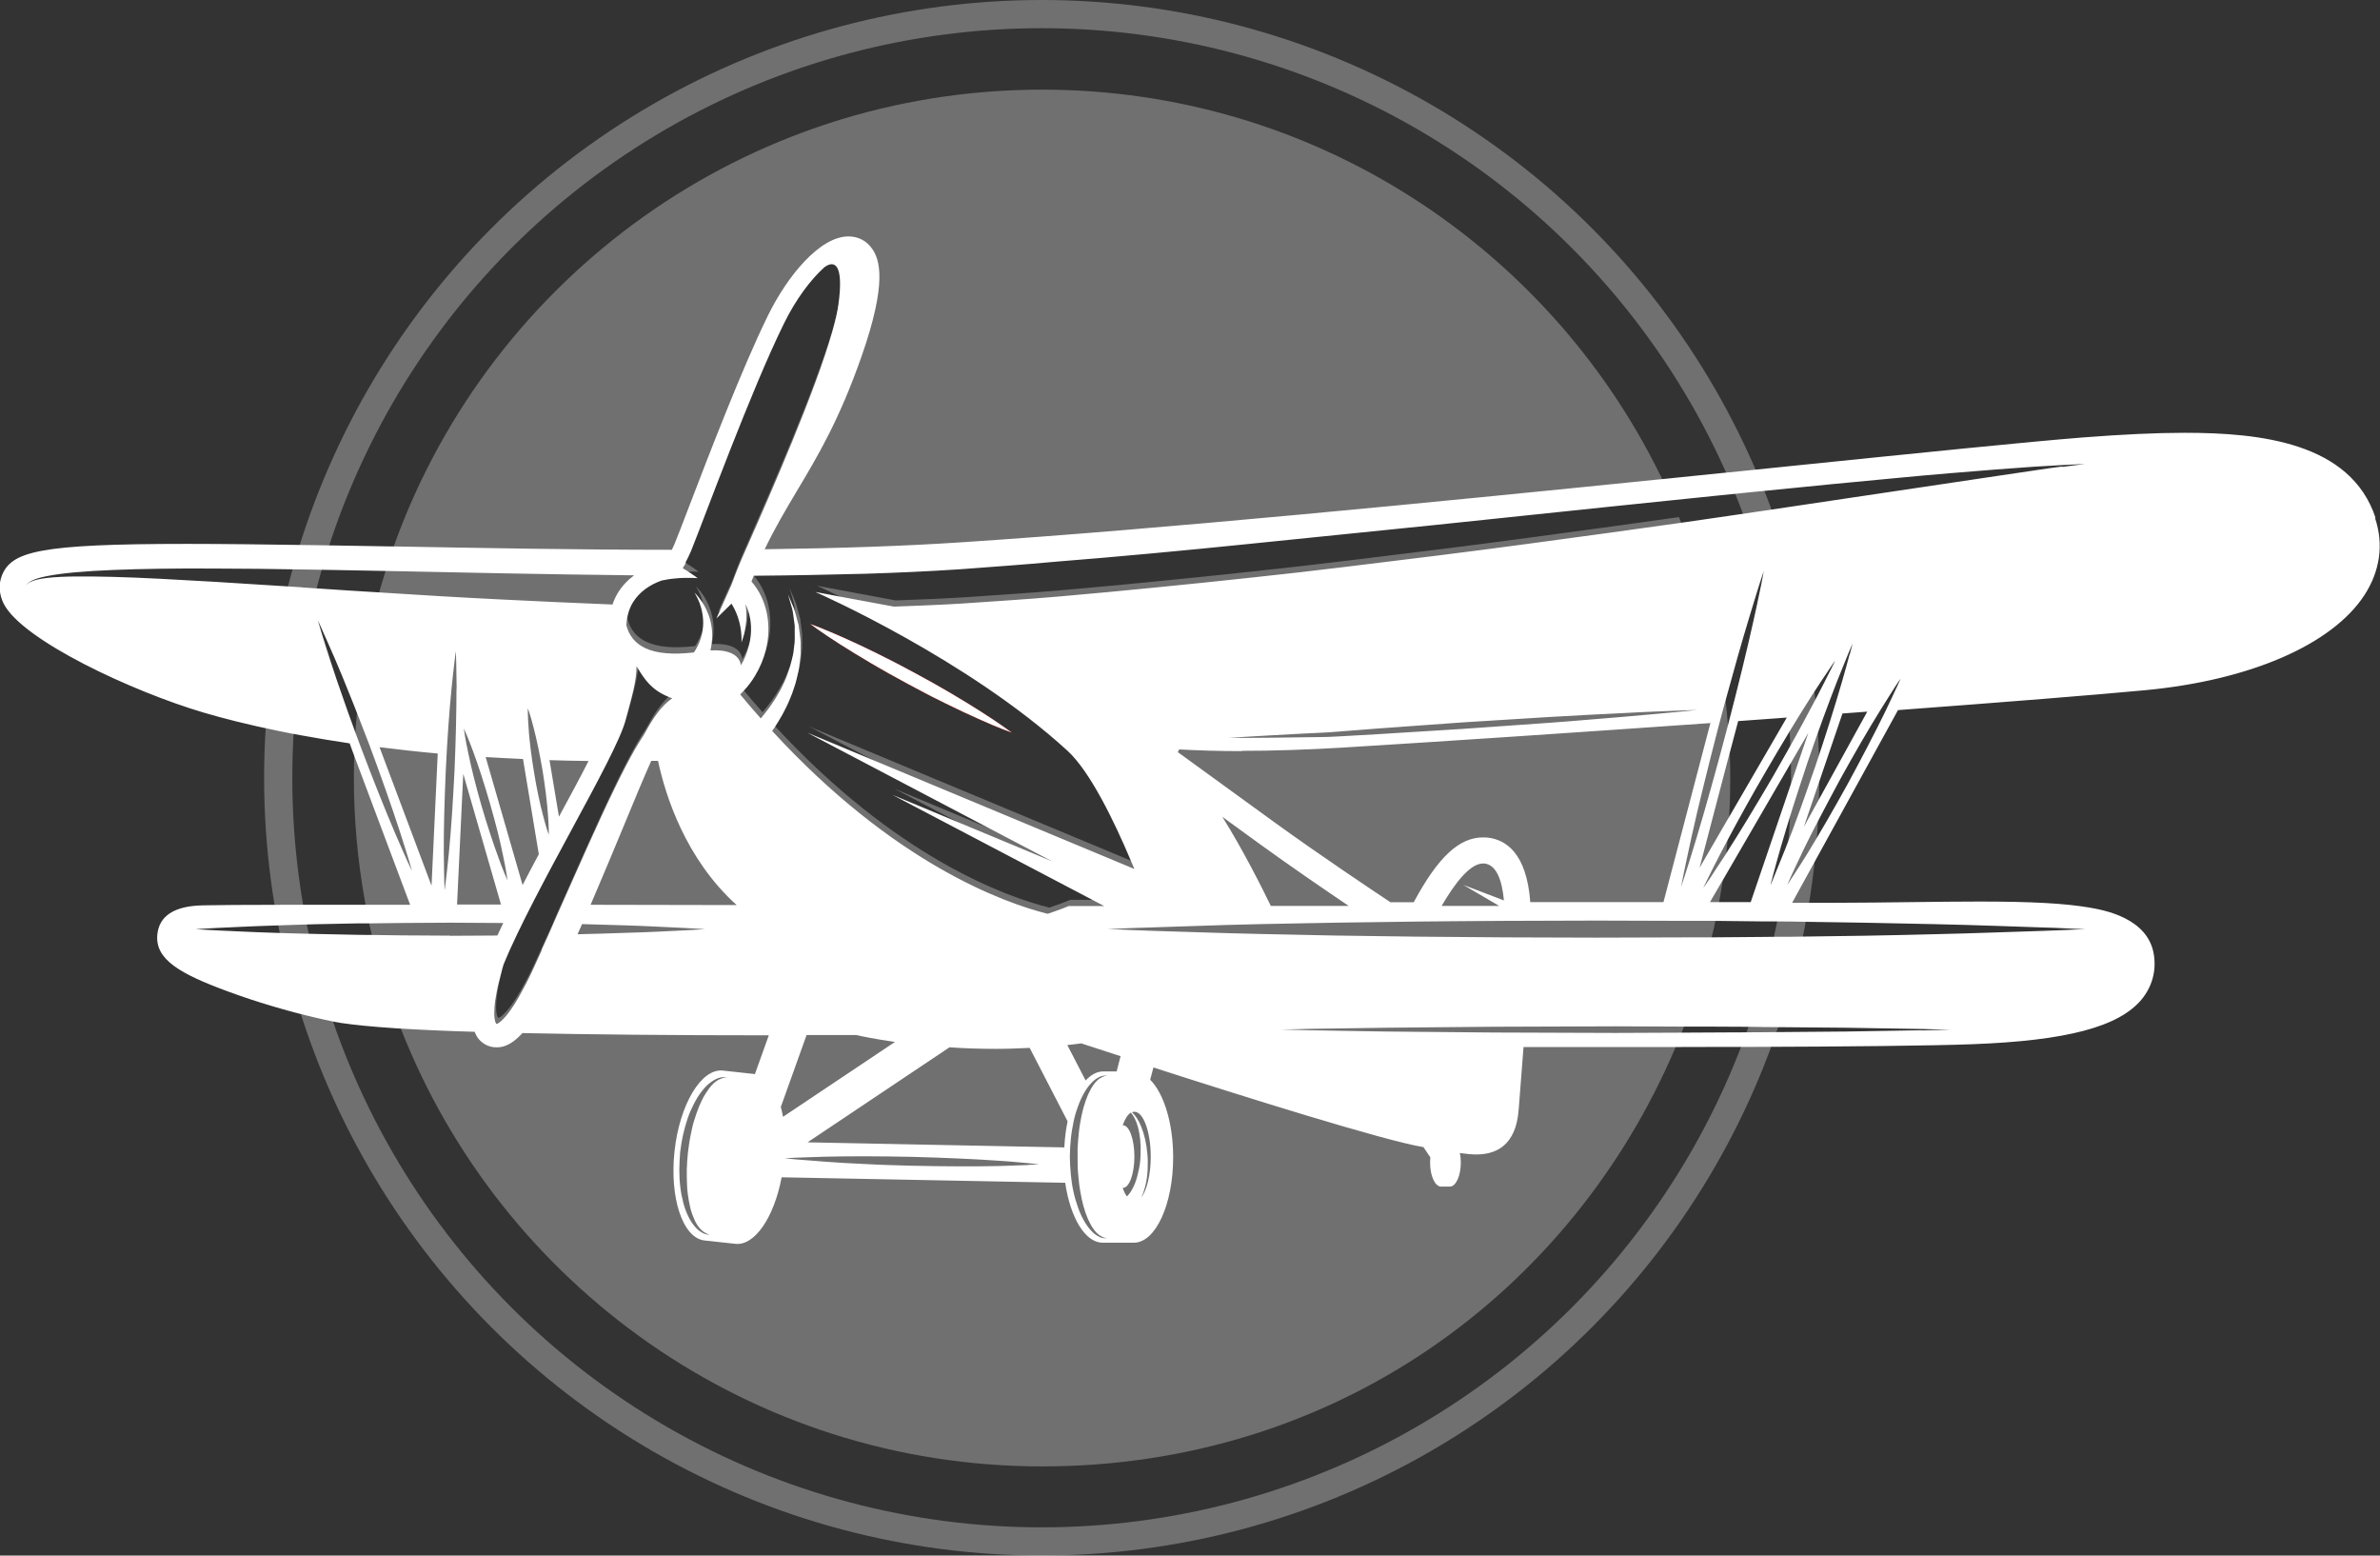 <?xml version="1.0" encoding="UTF-8"?><svg id="Capa_2" xmlns="http://www.w3.org/2000/svg" viewBox="0 0 168.87 110.34"><rect x="0" y="0" width="168.87" height="110.34" fill="#333333" stroke="none"/><defs><style>.cls-1,.cls-2{fill:#fff;}.cls-3{fill:red;}.cls-2,.cls-4{opacity:.3;}.cls-4{fill:none;stroke:#fff;stroke-miterlimit:10;stroke-width:2px;}</style></defs><g id="Capa_1-2"><circle class="cls-4" cx="73.91" cy="55.17" r="54.17"/><path class="cls-3" d="m61.83,47.06c-.82-.48-1.58-.95-2.23-1.36-1.29-.82-2.11-1.44-2.11-1.44,0,0,.97.35,2.36.97.7.31,1.51.69,2.36,1.11.42.22.87.43,1.31.66.44.23.89.47,1.34.71.45.24.89.49,1.33.73.44.24.86.5,1.27.73.82.48,1.58.95,2.22,1.36,1.29.82,2.11,1.44,2.11,1.44,0,0-.97-.34-2.36-.97-.7-.31-1.51-.69-2.36-1.11-.42-.22-.87-.42-1.31-.66-.44-.23-.89-.47-1.34-.71-.44-.24-.89-.49-1.33-.73-.44-.24-.86-.5-1.27-.73Z"/><path class="cls-2" d="m122.71,53.51s0-.03,0-.04c-.02-.67-.06-1.33-.11-1.99,0-.01,0-.03,0-.04-.04-.59-.1-1.16-.16-1.74,0,0,0-.02,0-.02-.49-4.4-1.57-8.63-3.15-12.59-.05-.14-.11-.27-.16-.41-1.54.22-3.12.44-4.73.66-3.91.53-8.02,1.1-12.3,1.63-4.27.52-8.68,1.09-13.17,1.56-2.25.24-4.51.48-6.79.7-2.28.23-4.57.44-6.86.64-2.29.2-4.58.34-6.88.5-1.62.1-3.24.16-4.85.22l-5.58-1.04c.07.03.69.31,1.68.79,3.3,1.6,10.77,5.5,16.22,10.48,1.71,1.56,3.54,5.48,4.74,8.38l-.39-.16-22.82-9.51,4.65,2.44,12.73,6.69-4.78-1.99-6.56-2.73,4.65,2.44,10.37,5.45h-2.52c-.5.21-1,.38-1.49.55-3.08-.77-10.84-3.54-19.45-12.86-.03-.03-.07-.07-.1-.11.15-.21.31-.44.45-.69.18-.28.35-.6.51-.92.17-.33.31-.68.45-1.03.05-.18.12-.36.18-.54.06-.19.12-.38.16-.58l.13-.56c.04-.19.05-.39.08-.58.02-.19.05-.37.06-.56v-.55c.02-.36-.04-.7-.08-1.03-.02-.16-.05-.32-.06-.47-.04-.15-.08-.29-.12-.43-.08-.27-.13-.53-.21-.74-.09-.21-.17-.4-.23-.55-.11-.27-.18-.43-.2-.47.01.04.06.21.14.49.05.16.1.35.16.56.06.22.08.48.12.75,0,.06.02.12.03.17.01.08.02.17.04.25,0,.15,0,.3,0,.46,0,.32.02.65-.04.99-.02.17-.04.34-.06.51-.03.17-.08.34-.12.52-.05.17-.07.35-.13.52l-.04.12-.14.39c-.1.34-.29.66-.43.98-.18.31-.34.61-.53.89-.19.28-.37.55-.56.78-.12.15-.24.29-.35.43-.44-.49-.88-1-1.32-1.53-.05-.06-.09-.11-.14-.17.41-.39.77-.84,1.08-1.35.26-.43.46-.87.61-1.32.63-1.91.32-3.95-.85-5.31,0-.01-.02-.03-.03-.04.06-.14.11-.28.17-.41,2.6-.02,5.23-.07,7.88-.14,2.25-.07,4.5-.17,6.77-.32,2.26-.18,4.54-.33,6.82-.54,2.28-.18,4.56-.38,6.83-.59,2.27-.2,4.53-.43,6.77-.66,4.49-.46,8.9-.91,13.17-1.34,4.27-.45,8.41-.88,12.32-1.29,1.45-.15,2.87-.29,4.26-.44-.16-.36-.33-.71-.5-1.06-.06-.14-.13-.28-.2-.41-7.97-16.14-24.6-27.24-43.81-27.24-21.05,0-38.99,13.31-45.85,31.98-.06.15-.11.3-.16.45-.16.42-.3.85-.44,1.29-.05.15-.1.3-.14.45-.11.35-.22.71-.32,1.06-.04.15-.09.3-.13.45-.71,2.54-1.22,5.16-1.51,7.85-.02.21-.04.42-.06.63-.02.24-.04.47-.06.71-.02.22-.03.45-.05.67-.02.28-.03.57-.05.85-.01.24-.02.48-.03.72-.02.57-.03,1.14-.03,1.71,0,2.92.26,5.77.75,8.55.03.15.05.3.08.45.06.3.11.59.17.89.03.15.06.3.09.45.03.13.06.26.09.39.03.15.07.3.1.45.49,2.1,1.12,4.15,1.87,6.13.06.16.12.31.18.47,7.11,18.18,24.8,31.06,45.5,31.06s37.54-12.26,44.96-29.76c.06-.15.13-.3.19-.45.07-.17.14-.35.21-.52.06-.14.11-.28.17-.43,0,0,0-.02.01-.02.06-.14.11-.28.16-.43.72-1.9,1.32-3.87,1.8-5.88.04-.15.07-.3.11-.45.06-.24.11-.49.16-.73.03-.15.06-.3.09-.45.06-.29.12-.58.17-.87.03-.15.06-.3.08-.45.06-.35.12-.69.17-1.04.02-.1.03-.2.05-.3.08-.54.15-1.09.21-1.64.01-.1.02-.2.03-.29.02-.21.04-.43.06-.64,0-.08.02-.16.02-.24.04-.46.07-.93.1-1.4,0-.08,0-.17.01-.25.05-.85.07-1.72.07-2.58,0-.56-.01-1.11-.03-1.67Zm-87.05,18.51c-.11.1-.23.16-.27.18-.01,0-.02,0-.02,0,0,0,0,0,0,0,0,0-.02,0-.04-.03-.1-.15-.13-.48-.13-.75,0-.29.03-.56.06-.83.08-.53.17-.99.27-1.37.07-.32.14-.58.2-.77.07-.27.12-.42.12-.42,2.12-5.16,7.59-14.1,8.58-17.04.03-.1.06-.2.09-.29.33-1.23.66-2.35.76-3.29.02-.21.03-.42.03-.61.55.92,1.06,1.77,2.55,2.29-.15.1-.29.21-.43.34-.59.55-1.09,1.34-1.56,2.2,0,0-.06.09-.17.27-.12.18-.28.44-.48.78-.39.68-.92,1.68-1.5,2.88-.59,1.21-1.24,2.63-1.93,4.16-.68,1.53-1.4,3.15-2.13,4.78-.35.82-.71,1.63-1.08,2.43-.37.8-.7,1.58-1.08,2.31-.38.72-.75,1.42-1.18,2.01-.21.29-.44.56-.66.76Zm17.46-26.27s0,.03-.01.04c-.11.32-.25.64-.44.95-.08-.62-.68-1.14-2.16-1.05.11-.49.17-1.09.08-1.67-.1-.71-.4-1.36-.68-1.78-.14-.21-.28-.37-.37-.48-.09-.09-.14-.15-.16-.17,0,.02.05.09.11.2.07.13.16.31.25.54.06.16.12.35.16.55.08.36.12.77.07,1.16-.03.33-.11.64-.21.92-.09.25-.19.46-.3.64-.05.09-.1.16-.15.23-3.06.35-4.4-.46-4.79-1.93,0-.21.03-.42.08-.63h0c.07-.35.2-.68.39-.99.45-.74,1.19-1.25,2.03-1.55.27-.06.62-.12.98-.15.27-.03.54-.04.78-.04.46,0,.8.02.8.02,0,0-.41-.32-.96-.65-.03-.02-.06-.04-.1-.06.21-.34.42-.73.62-1.21.94-2.32,4.24-11.36,6.59-16.13.84-1.72,1.9-3.13,2.87-4,.73-.54,1.39-.22,1,2.63-.09.63-.29,1.44-.56,2.37-1.27,4.24-4.22,10.97-5.99,15-.19.41-.37.84-.56,1.3-.18.44-.33.84-.47,1.23l-.37.82h0s0,0,0,0l-.7,1.56.13-.13.94-.92c.16.25.33.59.46.97.14.42.22.86.24,1.2.03.34.01.58.01.58,0,0,.03-.08.08-.22,0,0,0-.01,0-.02.03-.09.06-.19.1-.32.09-.32.16-.77.17-1.23,0-.03,0-.06,0-.08,0-.29-.02-.58-.06-.85.47.96.52,2.17.12,3.35Z"/><path class="cls-1" d="m168.55,36.72c-1.77-5.33-8.17-6.02-13.54-6.02-2.01,0-4.37.11-7.22.33-3.83.3-11.43,1.08-21.04,2.06-1.05.11-2.12.22-3.22.33h0c-.73.07-1.46.15-2.21.22-1.12.12-2.26.23-3.41.35-.11.01-.22.02-.33.03-16.16,1.64-35.27,3.52-49.25,4.44-4.03.27-8.67.43-14.07.5.73-1.53,1.49-2.8,2.28-4.13,1.47-2.46,3-5.01,4.59-9.55,1.83-5.22,1.3-6.87.74-7.65-.39-.56-.99-.86-1.67-.86-2.04,0-4.35,2.83-5.72,5.63-1.8,3.66-4.17,9.83-5.58,13.51-.46,1.2-.82,2.15-1.05,2.7-.06.14-.12.26-.18.39-6.74,0-13.64-.13-19.76-.24h-.03c-.05,0-.11,0-.16,0-1.2-.02-2.38-.04-3.54-.06-.64-.01-1.28-.02-1.9-.03-3.27-.05-6.33-.09-9-.09-10.59,0-12.49.54-13.16,2.28-.23.61-.18,1.3.13,1.94,1.29,2.6,9.15,6.26,14.21,7.75,1.32.39,3.1.85,5.35,1.31.53.11,1.09.22,1.68.32,1.02.19,2.13.37,3.32.55l.17.47.1.27,4.02,10.71h-1.31c-.66,0-1.3,0-1.91,0h-.21c-1.3,0-2.5,0-3.59,0-.57,0-1.11,0-1.62,0-3.15,0-5.18.02-6.07.04-2.03.04-3.11.75-3.23,2.1-.15,1.76,1.65,2.77,5.02,4.01,1.97.73,4.27,1.41,6.27,1.87h0c.41.1.8.18,1.18.26.17.03.35.07.55.1.93.14,2.22.27,3.9.38.1,0,.21.01.31.02,1.48.09,3.25.17,5.29.23.05.13.11.26.18.37.31.46.8.73,1.35.73.31,0,.93,0,1.86-1.01,4.67.1,10.49.16,17.48.16l-.99,2.76s-.05-.01-.07-.02l-2.2-.24c-1.53-.17-3.07,2.4-3.43,5.72-.36,3.33.59,6.16,2.12,6.33l2.2.24c1.38.15,2.75-1.9,3.28-4.72l20.12.39c.36,2.46,1.41,4.25,2.66,4.25h2.21c1.54,0,2.79-2.71,2.79-6.06,0-2.44-.67-4.54-1.63-5.5l.23-.87c6.39,2.06,16.32,5.18,19.16,5.65.16.23.32.48.49.73-.01.12-.02.24-.02.37,0,.94.35,1.7.78,1.7h.62c.43,0,.78-.76.78-1.7,0-.24-.02-.47-.07-.68.45.06.83.1,1.17.1,2.75,0,2.94-2.44,3.01-3.24.09-1.14.23-3.01.34-4.38.93,0,2.2,0,3.7,0,2.05,0,4.47,0,7.04,0h.06c1.24,0,2.52,0,3.82-.01.63,0,1.26,0,1.89,0,6.31-.02,12.48-.08,15.34-.19,6.68-.25,10.38-1.23,12-3.17.74-.9,1.05-1.99.88-3.15-.39-2.65-3.57-3.2-4.62-3.38-1.73-.29-4.05-.42-7.77-.42-1.48,0-3.06.02-4.74.04-1.86.02-3.79.05-5.8.05h-2.74l.25-.46h0s7.26-13.21,7.26-13.21c7.51-.56,13.92-1.07,17.53-1.41,7.45-.7,13.27-3.23,15.56-6.74,1.12-1.72,1.38-3.61.76-5.47Zm-117.11,39.72c-.09,0-.23.05-.39.12-.16.08-.33.19-.5.37-.17.17-.33.4-.49.65-.16.25-.3.54-.44.86-.13.32-.25.66-.36,1.02-.12.36-.19.74-.27,1.13-.04.19-.07.39-.1.58l-.08.6c-.04.4-.07.8-.08,1.2,0,.39,0,.78.02,1.16.02.38.07.74.13,1.08.06.34.14.65.24.93.11.28.21.54.34.73.13.21.27.36.41.47.14.09.25.17.35.2.07.02.12.04.13.05-.02,0-.06,0-.14-.02-.09,0-.24-.05-.4-.14-.16-.09-.35-.23-.51-.43-.18-.2-.33-.45-.47-.73-.14-.29-.26-.61-.35-.96-.09-.35-.17-.73-.21-1.12-.05-.39-.07-.8-.07-1.21s.03-.84.06-1.26l.09-.62c.04-.21.07-.42.12-.62.09-.4.2-.8.33-1.17.12-.37.29-.72.45-1.04.17-.32.35-.62.55-.87.2-.25.4-.47.62-.62.21-.16.41-.26.59-.32.18-.05.33-.06.43-.05.1,0,.15.01.15.01,0,0-.05,0-.15.02Zm-2.8-36.54c.13-.24.26-.51.39-.81.94-2.32,4.24-11.36,6.59-16.13.84-1.72,1.9-3.13,2.87-4,.73-.54,1.39-.22,1,2.63-.07.53-.22,1.18-.43,1.92-1.19,4.2-4.28,11.27-6.13,15.45-.19.41-.37.84-.56,1.3-.18.44-.33.84-.47,1.23l-.37.82h0s0,0,0,0l-.44.98-.26.58,1.07-1.05c.16.25.33.59.46.97.14.42.22.86.24,1.2.03.34.01.58.01.58,0,0,.09-.22.18-.56.01-.03.02-.07.03-.11,0,0,0-.01,0-.02.07-.33.14-.75.14-1.18,0-.29-.02-.58-.06-.85.07.16.14.32.19.48.24.74.27,1.58.06,2.42,0,.01,0,.03-.01.04-.12.47-.3.95-.57,1.4-.08-.62-.68-1.14-2.16-1.05.11-.49.17-1.09.08-1.67-.08-.62-.32-1.18-.56-1.59-.04-.07-.08-.13-.12-.19-.14-.21-.28-.37-.37-.48-.09-.09-.14-.15-.16-.17,0,.02.05.09.11.2.07.12.16.31.25.54.17.46.3,1.1.24,1.71-.01.16-.04.32-.07.47-.1.43-.27.81-.43,1.09-.05.09-.1.16-.15.23-3.06.35-4.4-.46-4.79-1.93.02-.37.08-.74.21-1.08h0c.07-.19.15-.37.26-.54.45-.74,1.19-1.25,2.03-1.55.27-.06.62-.12.98-.15.77-.08,1.58-.02,1.58-.02,0,0-.27-.21-.67-.47-.12-.08-.25-.16-.39-.24.08-.12.16-.25.23-.39Zm-13.28,20.91c-.18-.49-.39-1.07-.59-1.7-.21-.62-.41-1.3-.61-1.97-.39-1.35-.73-2.71-.94-3.75-.21-.97-.3-1.64-.31-1.72.03.07.32.7.66,1.63.37.99.8,2.33,1.19,3.67.19.68.38,1.35.54,1.99.16.64.3,1.24.4,1.76.21.97.3,1.65.31,1.73-.03-.08-.32-.7-.65-1.63Zm.18,3.35c-1.04,0-2.08,0-3.11,0l.44-9.27,2.68,9.28Zm2.69-3.56c-.39.73-.78,1.46-1.15,2.18l-2.62-9.08c.86.05,1.75.1,2.65.14l1.12,6.75Zm-.78-10.37s.2.54.41,1.38c.11.41.22.9.33,1.42.11.52.21,1.08.31,1.64.18,1.12.32,2.25.38,3.11.07.86.06,1.44.06,1.44,0,0-.2-.54-.41-1.38-.22-.83-.46-1.94-.64-3.07-.09-.56-.18-1.12-.24-1.65-.06-.53-.12-1.03-.14-1.45-.07-.86-.06-1.43-.06-1.43Zm1.55,3.69c.9.03,1.82.05,2.76.06-.61,1.2-1.35,2.57-2.1,3.95l-.67-4.01Zm-17.57-12.26c-2.22-.14-4.29-.27-6.19-.39-2.79-.16-5.22-.3-7.22-.35-2-.05-3.58-.05-4.64.07-.53.06-.93.15-1.18.27-.13.05-.21.12-.25.17-.03.04-.05.06-.06.08.02-.04.08-.17.29-.28.24-.14.65-.27,1.18-.37,1.07-.21,2.65-.35,4.66-.43,2.01-.08,4.45-.12,7.25-.1,2,0,4.18.03,6.51.07.61.01,1.23.02,1.87.03.34,0,.68.01,1.02.02.87.02,1.75.03,2.66.05h.01c2.67.05,5.49.11,8.43.17,2.96.06,6.05.1,9.22.14-.48.36-.88.79-1.17,1.28-.15.25-.27.52-.36.79-2.66-.1-5.25-.23-7.75-.35-3.09-.15-6.05-.33-8.83-.51h0c-.77-.05-1.52-.09-2.26-.14-.46-.03-.91-.06-1.35-.09-.62-.04-1.22-.08-1.82-.12Zm10.96,7.19c0,1.59-.05,3.71-.14,5.83-.06,1.06-.11,2.11-.18,3.11-.07.99-.14,1.92-.22,2.71-.07.79-.16,1.45-.21,1.92-.05.46-.09.72-.09.72,0,0-.02-.27-.03-.73,0-.46-.03-1.13-.03-1.92,0-.8,0-1.72.03-2.72.02-1,.07-2.05.11-3.11.1-2.12.25-4.24.41-5.82.07-.79.16-1.45.21-1.91.05-.46.09-.73.09-.73,0,0,.02.27.03.73,0,.46.03,1.13.03,1.92Zm-1.33,4.59l-.44,9.39-3.69-9.83c1.3.16,2.67.32,4.13.45Zm-2.16,7.63c-.21-.48-.52-1.15-.87-1.98-.7-1.64-1.58-3.84-2.42-6.07-.14-.39-.29-.78-.43-1.16-.03-.08-.05-.15-.08-.22-.24-.65-.47-1.29-.68-1.9-.37-1.05-.71-2.03-.98-2.88-.28-.85-.49-1.56-.65-2.06-.07-.22-.12-.41-.16-.54-.04-.13-.06-.21-.07-.24.01.02.04.08.08.17.06.12.15.32.25.56.21.48.52,1.15.87,1.97.35.82.75,1.78,1.16,2.82.1.24.2.49.3.75.02.06.05.12.07.18.3.76.6,1.54.9,2.32.83,2.22,1.62,4.47,2.17,6.16.28.85.49,1.56.65,2.06.15.5.23.78.23.78,0,0-.13-.27-.35-.74Zm3.06,5.3c-1.13,0-2.26-.01-3.37-.02-.75-.01-1.5-.02-2.23-.03-.08,0-.16,0-.24,0-.27,0-.53,0-.8-.01-.98-.02-1.93-.04-2.84-.06-.56-.01-1.1-.03-1.63-.04-.46-.01-.9-.03-1.32-.04-1.69-.05-3.1-.13-4.09-.17-.99-.05-1.55-.09-1.55-.09,0,0,.56-.04,1.55-.09.99-.04,2.4-.12,4.09-.17.39-.01.78-.03,1.2-.04.52-.02,1.05-.03,1.61-.05.95-.02,1.95-.04,2.98-.06.21,0,.41,0,.62,0,.07,0,.15,0,.22,0,.79-.01,1.6-.02,2.42-.03,1.11,0,2.24-.01,3.37-.02,1.13,0,2.26.01,3.37.02.13,0,.26,0,.39,0-.15.31-.29.6-.42.89-1.1,0-2.22.01-3.34.02Zm6.49,1.01c-.37.8-.7,1.58-1.08,2.31-.38.72-.75,1.42-1.18,2.01-.21.29-.44.56-.66.75-.11.1-.23.16-.27.18-.01,0-.02,0-.02,0,0,0,0,0,0,0,0,0-.02,0-.04-.03-.1-.15-.13-.48-.13-.75,0-.29.03-.57.06-.83.08-.52.17-.99.27-1.37.18-.76.31-1.19.31-1.19,0-.01.01-.02.01-.03,2.21-5.35,7.96-14.7,8.65-17.29.01-.05.03-.11.04-.16.39-1.44.77-2.71.75-3.73.03.05.06.11.1.16.48.79.97,1.52,2.15,2.01.09.04.19.08.29.11-.79.53-1.41,1.48-1.98,2.54,0,0-.06.09-.17.27-.12.18-.28.44-.48.78-.39.68-.92,1.68-1.5,2.89-.59,1.21-1.24,2.63-1.93,4.16-.68,1.53-1.4,3.15-2.13,4.78-.35.82-.71,1.63-1.08,2.43Zm10.02-1.38c-.99.04-2.4.13-4.09.17-1.04.04-2.18.07-3.4.1.11-.24.21-.48.32-.72,1.09.03,2.13.06,3.08.09,1.69.05,3.1.14,4.09.18.99.05,1.55.09,1.55.09,0,0-.56.04-1.55.09Zm-6.56-1.83c.84-1.95,1.63-3.86,2.33-5.54.75-1.82,1.43-3.46,1.97-4.66.16,0,.32,0,.48,0,.52,2.44,1.94,6.95,5.58,10.23-2.79,0-6.44-.01-10.37-.02Zm13.5,14.33l1.82-5.08c.68,0,1.31,0,1.86,0,.66,0,1.22,0,1.67,0,.42.1,1.38.29,2.74.49l-7.94,5.31c-.05-.25-.1-.49-.16-.71Zm17.56,4.14c-.5.01-1.2.05-2.05.07-1.69.04-3.96.03-6.21-.02-1.13-.03-2.26-.06-3.32-.12-1.06-.05-2.04-.1-2.89-.17-.85-.06-1.55-.13-2.04-.16-.5-.05-.78-.08-.78-.08,0,0,.28-.02.78-.04.49-.01,1.2-.05,2.05-.07.85-.02,1.84-.03,2.89-.03,1.06,0,2.19.02,3.32.04,2.26.06,4.52.16,6.21.28.84.05,1.55.13,2.04.17.49.05.77.08.77.08,0,0-.28.02-.78.04Zm2.54-1.25l-18.21-.36,10.07-6.74c1.01.07,2.11.11,3.28.11.81,0,1.61-.03,2.41-.07l2.69,5.21c-.12.57-.2,1.19-.23,1.84Zm.99,1.89c.04.4.07.79.14,1.17.06.38.14.74.23,1.08.09.34.2.65.32.93.13.27.25.53.4.72.13.2.3.35.44.45.14.09.27.16.37.17.1.02.15.03.15.03,0,0-.05,0-.15,0-.05,0-.11,0-.18-.02-.07-.02-.16-.03-.24-.09-.17-.08-.37-.21-.54-.41-.19-.19-.36-.43-.52-.71-.16-.28-.31-.6-.43-.95-.12-.35-.24-.72-.32-1.11-.09-.39-.15-.8-.19-1.22-.04-.42-.06-.84-.07-1.26l.02-.63c.02-.21.03-.43.05-.63.04-.42.11-.82.19-1.21.08-.39.19-.77.32-1.11.12-.35.27-.66.43-.95.16-.28.33-.52.52-.71.18-.2.37-.33.54-.41.08-.05.17-.06.24-.09.07-.02.13-.02.18-.02.1,0,.15,0,.15,0,0,0-.05.01-.15.03-.09.01-.22.08-.37.17-.14.1-.31.25-.44.45-.15.2-.27.45-.4.72-.12.28-.22.59-.32.93-.09.33-.17.7-.23,1.07-.07.38-.1.77-.14,1.17-.02.2-.02.4-.04.6v.62c0,.41,0,.82.04,1.22Zm2.74-7.28h-.96c-.45,0-.87.24-1.25.64l-1.3-2.51c.33-.04.66-.07.99-.12.53.17,1.52.5,2.79.91l-.28,1.08Zm1.69,5.86c0,.17-.02.34-.03.52-.02.17-.04.34-.08.52-.07.35-.16.7-.28,1.02-.13.32-.29.63-.48.84-.03.04-.07.07-.11.1-.11-.16-.21-.36-.29-.6,0,0,.02,0,.02,0,.45,0,.81-1,.81-2.22s-.36-2.22-.81-2.22c0,0-.02,0-.02,0,.15-.44.36-.76.58-.9.2.23.39.59.51,1.05.14.54.21,1.18.18,1.87Zm.04,3.1c.13-.27.22-.54.29-.81.1-.4.15-.79.17-1.18.01-.19.01-.39.01-.58,0-.18-.01-.37-.03-.55-.06-.73-.22-1.39-.44-1.93-.18-.45-.41-.8-.65-1.01.06-.02.11-.04.17-.04.64,0,1.16,1.43,1.16,3.19,0,1.29-.28,2.4-.68,2.9Zm55.39-11.88c-1.3.02-3.15.05-5.38.09-1.79.02-3.82.03-5.98.05-.53,0-1.07,0-1.62.01h-.27c-1.23,0-2.5.01-3.79.02h-.05c-1.52,0-3.07.01-4.62.02-2.97-.01-5.94-.02-8.71-.03-2.78-.03-5.38-.05-7.6-.07-2.22-.04-4.08-.06-5.38-.09-1.3-.03-2.04-.05-2.04-.05,0,0,.74-.02,2.04-.05,1.3-.02,3.15-.05,5.38-.08,2.22-.02,4.82-.04,7.6-.07,2.78-.01,5.75-.02,8.71-.03,1.61,0,3.21.01,4.78.02h.04c1.28,0,2.54,0,3.76.01h.13c.59,0,1.17.01,1.75.02,2.12.02,4.1.03,5.86.05,2.22.04,4.08.07,5.38.09,1.3.03,2.04.05,2.04.05,0,0-.74.02-2.04.05Zm.77-7.53c3.25.07,5.96.18,7.85.24.95.02,1.69.07,2.2.09.51.02.78.03.78.03,0,0-.27.01-.78.03-.51.02-1.25.06-2.2.09-1.9.05-4.6.17-7.85.24-3.02.08-6.5.14-10.23.18-.29,0-.59,0-.88,0-.33,0-.66,0-1,.01-1.19.01-2.39.02-3.61.03h-.02c-.54,0-1.09,0-1.64,0-2.13,0-4.3.02-6.47.02-2.17,0-4.34-.01-6.47-.02-2.14-.02-4.23-.03-6.27-.05-2.03-.03-4-.06-5.86-.08-1.86-.04-3.62-.08-5.25-.11-3.26-.07-5.96-.18-7.86-.23-.95-.03-1.69-.07-2.2-.09-.51-.02-.78-.03-.78-.03,0,0,.27-.01.78-.03.51-.02,1.26-.06,2.2-.08,1.9-.05,4.6-.17,7.86-.24,1.63-.03,3.39-.07,5.25-.1,1.86-.03,3.83-.05,5.86-.08,2.03-.02,4.13-.04,6.27-.05,2.13,0,4.3-.02,6.47-.02,2.17,0,4.33.02,6.47.02.64,0,1.27,0,1.9,0h.04c1.2.01,2.4.03,3.56.04.26,0,.52,0,.77,0,.37,0,.74,0,1.1.01,3.65.05,7.05.11,10.01.18Zm-5.89-19.15c-.13.48-.31,1.17-.55,1.98-.47,1.63-1.15,3.79-1.87,5.93-.25.73-.5,1.45-.75,2.15h0c-.12.34-.24.66-.35.98-.36,1-.71,1.92-1.02,2.71-.31.79-.59,1.44-.77,1.9-.1.24-.17.41-.22.54-.05.1-.07.16-.08.18,0-.03.04-.19.12-.47.02-.09.05-.18.07-.28.13-.48.31-1.16.55-1.98.24-.82.52-1.76.84-2.77.27-.87.58-1.78.88-2.7h0c.05-.16.1-.3.15-.46.73-2.14,1.51-4.26,2.13-5.84.31-.79.59-1.44.77-1.9.19-.46.31-.72.31-.72,0,0-.07.28-.2.76Zm1.25,4.08l-4.5,8.17,2.74-8.04c.59-.04,1.18-.09,1.76-.13Zm-11.16,13.51l.78-1.34.09-.15,3.96-6.82,1.87-3.21h0s.28-.49.28-.49l-.27.79h0s-1.96,5.76-1.96,5.76l-1.86,5.46h-2.89Zm8.54-16.44c-.23.46-.55,1.11-.96,1.89-.29.55-.61,1.15-.96,1.8h0c-.15.28-.3.55-.46.84-.42.77-.88,1.57-1.34,2.38-.11.2-.23.4-.34.6-1.18,2.02-2.39,4.02-3.34,5.49,0,0,0,.01-.01.02-.03.05-.06.1-.1.16-.43.66-.8,1.2-1.05,1.6-.25.37-.41.6-.45.65.02-.06.14-.31.34-.71.23-.46.55-1.12.96-1.89.09-.17.18-.35.28-.53.03-.07.07-.14.11-.21.76-1.43,1.72-3.17,2.72-4.88.28-.48.56-.96.84-1.43.31-.52.61-1.03.91-1.52.3-.49.59-.96.86-1.4.25-.4.5-.79.72-1.14.47-.74.89-1.34,1.17-1.77.25-.37.41-.6.44-.65-.02.06-.14.31-.34.71Zm-7.15,5.9l.61-2.3c.88-.06,1.76-.13,2.63-.19.28-.02.55-.04.82-.06l-.73,1.26-3.38,5.82-.12.2-1.96,3.38,2-7.63.13-.49Zm2.43-12.94s-.07.35-.19.98c-.09.4-.19.92-.32,1.53-.07.32-.15.67-.23,1.04-.45,2.03-1.1,4.69-1.8,7.37-.03.12-.06.24-.1.37-.01.04-.02.08-.03.12-.36,1.36-.72,2.71-1.08,3.98-.36,1.31-.72,2.52-1.03,3.56-.31,1.04-.59,1.9-.78,2.51-.2.6-.31.95-.31.95,0,0,.07-.36.19-.98.14-.62.31-1.51.55-2.57.24-1.06.52-2.3.85-3.61.32-1.32.68-2.72,1.04-4.12.13-.5.27-1,.4-1.5.04-.16.09-.32.13-.47.57-2.1,1.14-4.1,1.62-5.69.16-.53.31-1.02.44-1.45h0c.13-.41.24-.77.33-1.06.2-.6.31-.95.31-.95Zm-37.04,12.75c2.25,0,4.65-.08,7.15-.23,7.19-.44,16.74-1.08,26.1-1.74l-3.33,12.7h-9.45c-.26-3.5-1.75-4.45-3.06-4.58-.1,0-.2-.01-.29-.01-1.69,0-3.19,1.38-4.92,4.6h-1.65c-1.28-.85-4.98-3.32-8.16-5.62-2.11-1.53-4.65-3.38-6.93-5.03l.1-.19c1.31.07,2.79.12,4.46.12Zm-.92-.92s.52-.03,1.43-.09c.91-.05,2.21-.13,3.77-.21.78-.05,1.63-.06,2.51-.14.89-.07,1.83-.14,2.81-.22,1.95-.14,4.02-.29,6.1-.44,2.08-.13,4.16-.26,6.11-.38,1.95-.12,3.77-.2,5.32-.28,1.56-.09,2.86-.13,3.77-.17.91-.03,1.43-.05,1.43-.05,0,0-.52.05-1.42.14-.91.08-2.2.21-3.76.34-1.56.12-3.37.29-5.32.43-1.95.14-4.02.29-6.1.43-2.08.13-4.16.26-6.11.38-.97.06-1.91.11-2.81.16-.9.06-1.75.04-2.52.06-1.56.03-2.86.03-3.77.04-.91,0-1.43,0-1.43,0Zm19.17,11.92h-4.07c.94-1.61,2.01-3.01,2.94-3.01.03,0,.06,0,.09,0,.86.09,1.26,1.19,1.39,2.62l-2.88-1.1,2.53,1.48Zm-10.65,0h-5.54c-.57-1.18-1.97-3.98-3.44-6.32.92.67,1.83,1.33,2.67,1.94,2.18,1.58,4.58,3.22,6.31,4.39Zm38.85-15.47c-.2.41-.46,1.01-.81,1.72-.69,1.41-1.65,3.26-2.65,5.1-.51.91-1.01,1.82-1.51,2.67-.49.85-.96,1.63-1.37,2.3-.17.27-.32.52-.47.75-.21.33-.4.62-.55.85-.22.35-.37.56-.39.6.02-.04.11-.27.29-.66.18-.38.42-.92.73-1.55h0c.02-.06.05-.11.07-.16.34-.7.75-1.52,1.21-2.39.45-.87.95-1.79,1.44-2.71,1.01-1.83,2.06-3.64,2.89-4.97.41-.67.77-1.21,1.01-1.6.22-.35.37-.56.4-.59-.02.04-.12.27-.29.65Zm11.76-15.7c-1.07.13-2.63.39-4.61.67-3.97.59-9.64,1.44-16.44,2.45-.18.03-.36.05-.55.08-.69.1-1.4.2-2.11.31-1.08.16-2.18.32-3.31.48-.1.01-.2.03-.29.04-1.54.22-3.12.44-4.73.66-3.91.53-8.02,1.1-12.3,1.63-4.27.52-8.68,1.09-13.17,1.56-2.25.24-4.51.48-6.79.7-2.28.23-4.57.44-6.86.64-2.29.2-4.58.34-6.88.5-1.62.1-3.24.16-4.85.22l-3.77-.7-1.81-.34c.33.14,10.82,4.79,17.9,11.27,1.59,1.46,3.29,4.95,4.48,7.77.09.21.17.41.26.61l-18.43-7.68-4.78-1.99,12.73,6.69,4.65,2.44-6.56-2.73-4.78-1.99,14.17,7.44.86.45h-2.52c-.5.21-1,.38-1.49.55-3.09-.77-10.9-3.56-19.55-12.97.07-.11.16-.22.23-.34.07-.11.15-.23.22-.35.18-.28.35-.6.51-.92.17-.33.31-.68.45-1.03.1-.33.24-.65.31-.99.01-.04.02-.09.03-.13l.13-.56c.04-.19.05-.39.08-.57.02-.19.05-.37.06-.56v-.55c.02-.36-.04-.7-.08-1.03-.02-.16-.05-.32-.06-.47-.04-.15-.08-.29-.12-.43-.02-.08-.04-.16-.06-.24-.05-.18-.09-.36-.15-.51-.09-.21-.17-.4-.23-.55-.11-.26-.18-.43-.2-.47.01.04.06.21.14.49.05.16.1.35.16.56.06.22.08.48.12.75.02.14.04.28.06.43,0,.15,0,.3,0,.46,0,.32.02.65-.04.99-.02.17-.04.34-.06.51-.03.17-.08.34-.12.52-.02.06-.03.12-.05.18-.02.11-.05.22-.09.33l-.18.51c-.1.34-.29.66-.43.98-.18.31-.34.61-.53.89-.19.28-.37.55-.56.78-.12.15-.24.29-.35.43-.49-.55-.97-1.11-1.46-1.7.09-.09.18-.18.27-.28.3-.32.57-.68.8-1.07.34-.57.59-1.17.74-1.77.46-1.8.09-3.64-1.01-4.89.06-.14.11-.28.16-.41,0,0,0,0,0,0,2.6-.02,5.23-.07,7.88-.14,2.25-.07,4.5-.17,6.77-.32,2.26-.17,4.54-.33,6.82-.54,2.28-.18,4.56-.38,6.83-.59,2.27-.21,4.53-.43,6.77-.66,4.49-.46,8.9-.91,13.17-1.34,4.27-.45,8.41-.88,12.32-1.29,1.45-.15,2.87-.29,4.26-.44,1.26-.13,2.5-.26,3.7-.38.74-.08,1.46-.15,2.17-.22.31-.03.61-.06.92-.09,3.42-.35,6.56-.65,9.35-.91,2.78-.27,5.21-.46,7.22-.62,2-.16,3.58-.26,4.66-.31.94-.05,1.49-.08,1.62-.08-.12.02-.67.09-1.61.21Z"/><path class="cls-1" d="m71.8,51.97s-.97-.34-2.36-.97c-.7-.31-1.51-.69-2.36-1.11-.42-.22-.87-.42-1.31-.66-.44-.23-.89-.47-1.34-.71-.44-.24-.89-.49-1.33-.73-.44-.24-.86-.5-1.27-.73-.82-.48-1.58-.95-2.23-1.36-1.29-.82-2.11-1.44-2.11-1.44,0,0,.97.35,2.36.97.7.31,1.51.69,2.36,1.11.42.22.87.43,1.31.66.44.23.89.47,1.34.71.45.24.89.49,1.33.73.44.24.86.5,1.27.73.82.48,1.58.95,2.22,1.36,1.29.82,2.11,1.44,2.11,1.44Z"/></g></svg>